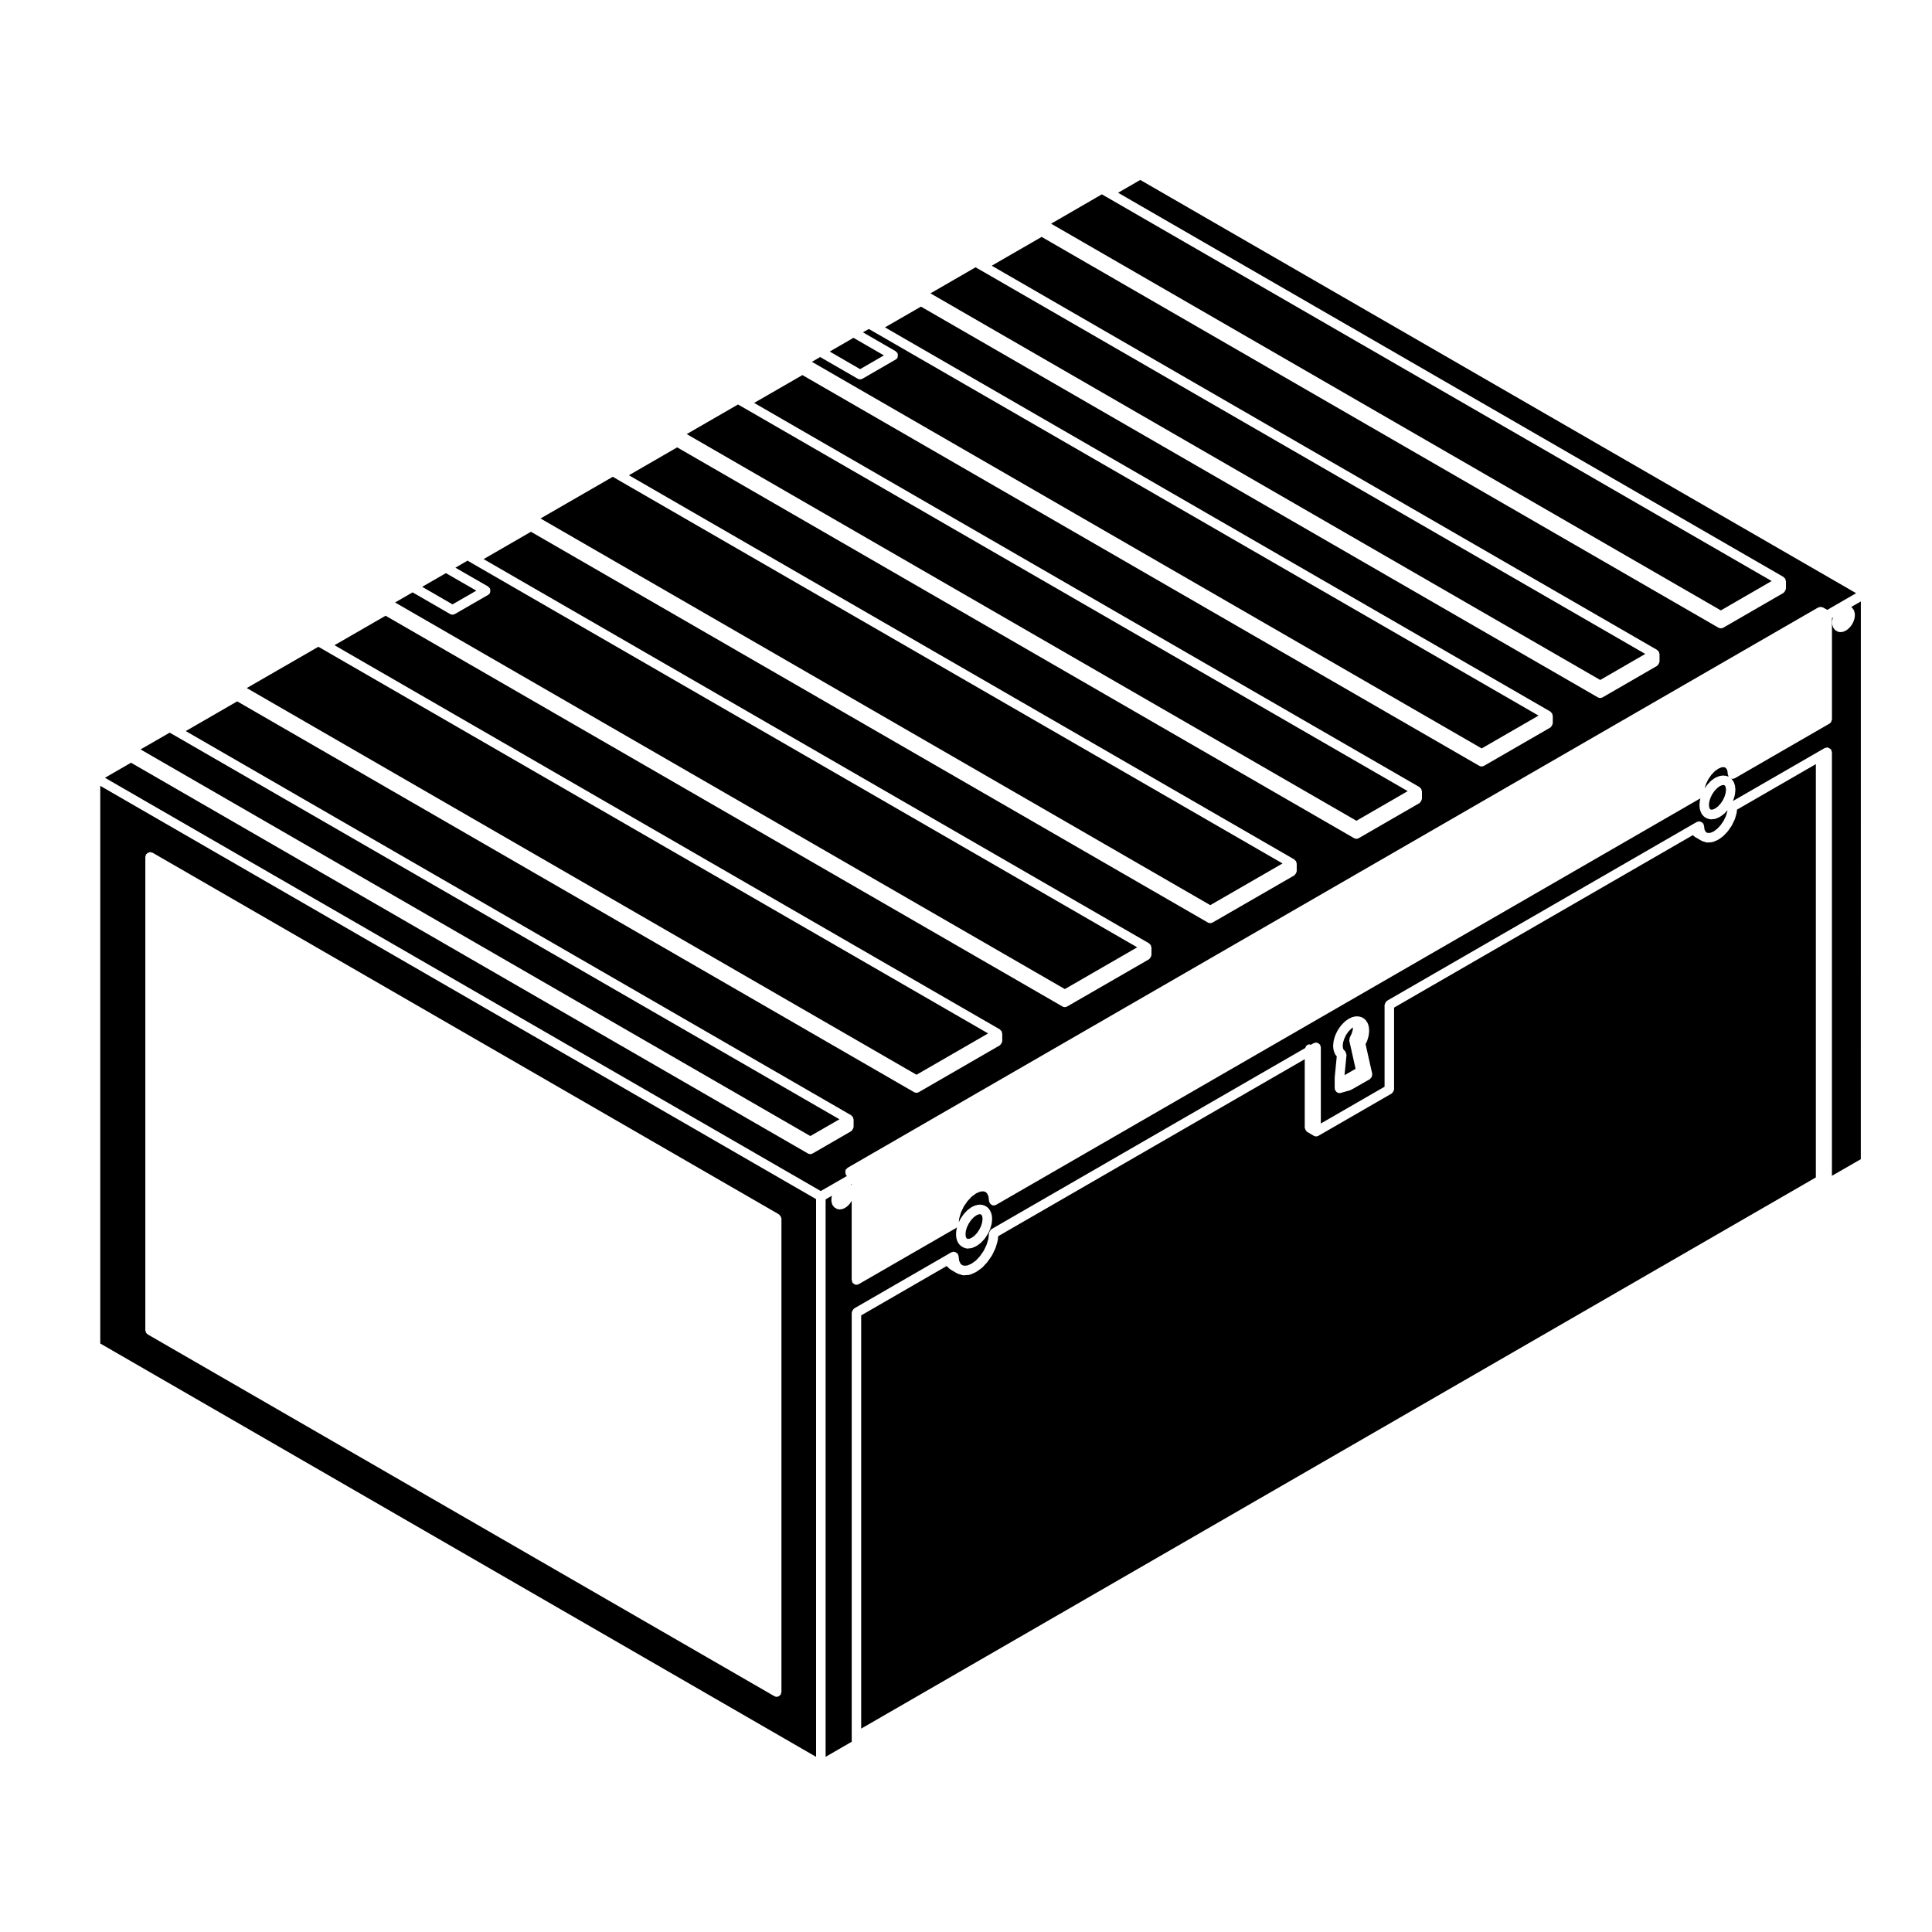<?xml version="1.0" encoding="UTF-8"?>
<!-- Uploaded to: ICON Repo, www.iconrepo.com, Generator: ICON Repo Mixer Tools -->
<svg fill="#000000" width="800px" height="800px" version="1.1" viewBox="144 144 512 512" xmlns="http://www.w3.org/2000/svg">
 <g>
  <path d="m366.46 440.62-176.35-101.81h-0.008l-0.004-0.004-1.125-0.648-7.719 4.445 177.49 102.46z"/>
  <path d="m269.05 293.23h-0.012l-1.133-0.66-3.219 1.875 8.699 5.004c0.102 0.059 0.117 0.176 0.195 0.258 0.082 0.082 0.207 0.102 0.266 0.207 0.031 0.055 0 0.109 0.02 0.172 0.07 0.152 0.059 0.293 0.059 0.453 0 0.172 0.012 0.312-0.059 0.469-0.02 0.055 0.012 0.109-0.02 0.168-0.105 0.195-0.277 0.336-0.453 0.441 0 0.004 0 0.016-0.012 0.02l-8.836 5.09h-0.012c-0.188 0.105-0.402 0.168-0.621 0.168-0.215 0-0.434-0.059-0.621-0.172h-0.012l-9.941-5.742-4.637 2.684 177.49 102.45 19.18-11.062-176.33-101.81z"/>
  <path d="m378.24 238.18-8.059-4.656-6.297 3.644 8.059 4.66z"/>
  <path d="m359.17 239.89 177.49 102.45 15.074-8.699-176.34-101.8-0.012-0.004-1.133-0.656-1.559 0.891 8.691 5.019c0.105 0.059 0.125 0.18 0.207 0.262 0.082 0.082 0.195 0.098 0.258 0.195 0.031 0.055 0 0.109 0.02 0.168 0.07 0.156 0.059 0.297 0.059 0.465s0.012 0.309-0.059 0.465c-0.02 0.055 0.012 0.109-0.02 0.168-0.105 0.191-0.277 0.336-0.453 0.449 0 0 0 0.012-0.012 0.012l-0.012 0.004-8.805 5.09h-0.012c-0.188 0.105-0.402 0.168-0.621 0.168-0.215 0-0.434-0.059-0.629-0.168l-9.949-5.75z"/>
  <path d="m170.57 500.04 189.7 109.54v-147.8l-189.7-109.52zm11.945-7.613v-121.37c0-0.109 0.102-0.188 0.121-0.293s-0.02-0.215 0.035-0.316c0.035-0.055 0.105-0.059 0.141-0.109 0.105-0.137 0.227-0.211 0.379-0.297 0.137-0.082 0.258-0.145 0.414-0.172 0.066-0.012 0.105-0.07 0.168-0.07 0.117 0 0.191 0.098 0.297 0.121 0.105 0.023 0.215-0.02 0.312 0.035l0.43 0.238c0.004 0 0.004 0.012 0.012 0.012h0.016l1.328 0.777h0.004l164.29 94.852c0.059 0.031 0.059 0.102 0.105 0.133 0.125 0.105 0.195 0.223 0.289 0.367 0.082 0.145 0.156 0.266 0.176 0.434 0.012 0.059 0.059 0.098 0.059 0.156v125.49c0 0.117-0.09 0.195-0.117 0.309-0.023 0.109 0.012 0.215-0.051 0.324-0.039 0.066-0.105 0.102-0.156 0.145-0.051 0.066-0.09 0.105-0.145 0.156-0.227 0.188-0.492 0.324-0.785 0.324-0.207 0-0.422-0.059-0.629-0.172l-166.05-95.859h-0.012l-0.008-0.004c0-0.004 0-0.016-0.012-0.016-0.055-0.031-0.09-0.102-0.137-0.137-0.059-0.051-0.105-0.09-0.156-0.145-0.047-0.059-0.109-0.09-0.145-0.156-0.035-0.051 0-0.105-0.023-0.168-0.047-0.105-0.074-0.195-0.086-0.309-0.012-0.059-0.07-0.102-0.07-0.156z"/>
  <path d="m339.58 251.19-13.59 7.852 177.48 102.47 13.586-7.856-176.33-101.81-0.012-0.004h-0.008z"/>
  <path d="m307.53 271.01v-0.004l-1.129-0.656-19.152 11.051 177.49 102.47 19.145-11.047-176.34-101.8v-0.008z"/>
  <path d="m270.23 300.53-8.055-4.641-6.297 3.625 8.043 4.652z"/>
  <path d="m400.29 472.25 0.227 0.078 0.375-0.043 0.609-0.262 0.711-0.512 0.695-0.738 0.617-0.902 0.484-1.004 0.285-0.984 0.098-0.855-0.082-0.652-0.164-0.359-0.168-0.164-0.227-0.066-0.391 0.027-0.602 0.258-0.711 0.523-0.695 0.734-0.617 0.918-0.484 0.98-0.297 1-0.078 0.84 0.066 0.66 0.168 0.363z"/>
  <path d="m368.12 455.22c-0.031-0.059 0-0.117-0.02-0.172-0.07-0.156-0.07-0.301-0.07-0.469s0-0.309 0.07-0.453c0.02-0.059-0.012-0.121 0.02-0.176 0.059-0.105 0.188-0.117 0.266-0.195 0.082-0.082 0.102-0.195 0.195-0.258l257.27-148.52c0.051-0.031 0.105 0 0.156-0.02 0.105-0.047 0.195-0.07 0.312-0.086 0.059-0.004 0.09-0.066 0.156-0.066 0.059 0 0.102 0.055 0.145 0.066 0.117 0.016 0.207 0.035 0.309 0.082 0.059 0.02 0.117-0.004 0.168 0.02l1.145 0.648 7.656-4.418-189.72-109.52-5.871 3.398 176.35 101.82c0.051 0.031 0.051 0.098 0.102 0.133 0.09 0.07 0.156 0.133 0.227 0.223 0.039 0.047 0.102 0.051 0.125 0.105 0.039 0.055 0 0.109 0.031 0.168 0.039 0.105 0.07 0.191 0.082 0.309 0.012 0.059 0.07 0.098 0.07 0.156v2.035c0 0.059-0.059 0.102-0.07 0.156-0.02 0.168-0.09 0.281-0.176 0.43-0.09 0.145-0.145 0.273-0.289 0.371-0.051 0.035-0.051 0.105-0.102 0.133l-15.98 9.23c-0.195 0.105-0.414 0.168-0.629 0.168s-0.434-0.059-0.621-0.168h-0.012l-179.37-103.57-13.227 7.633 176.34 101.82c0.051 0.031 0.059 0.098 0.102 0.133 0.102 0.07 0.156 0.137 0.227 0.223 0.039 0.051 0.105 0.051 0.137 0.105 0.031 0.055 0 0.109 0.02 0.168 0.039 0.105 0.07 0.191 0.082 0.309 0.012 0.059 0.07 0.098 0.07 0.156v2.035c0 0.059-0.059 0.102-0.07 0.156-0.02 0.168-0.09 0.281-0.176 0.43-0.082 0.145-0.145 0.273-0.289 0.371-0.039 0.035-0.051 0.105-0.102 0.133l-14.453 8.352c-0.195 0.105-0.414 0.168-0.629 0.168-0.215 0-0.434-0.059-0.621-0.168h-0.012l-179.38-103.55-9.539 5.5 176.35 101.82c0.051 0.031 0.059 0.098 0.105 0.133 0.09 0.07 0.145 0.133 0.215 0.223 0.039 0.047 0.105 0.051 0.137 0.105s0 0.109 0.02 0.168c0.051 0.105 0.07 0.191 0.09 0.309 0 0.059 0.059 0.098 0.059 0.156v2.035c0 0.059-0.059 0.102-0.059 0.156-0.031 0.168-0.102 0.281-0.176 0.43-0.09 0.145-0.156 0.273-0.289 0.371-0.051 0.035-0.059 0.105-0.105 0.133l-17.594 10.156h-0.012c-0.188 0.105-0.402 0.168-0.621 0.168-0.215 0-0.434-0.059-0.629-0.168l-179.37-103.55-12.793 7.375 176.34 101.82c0.051 0.031 0.051 0.098 0.102 0.133 0.09 0.07 0.156 0.133 0.227 0.223 0.039 0.047 0.102 0.051 0.125 0.105 0.039 0.055 0 0.109 0.031 0.168 0.039 0.105 0.07 0.191 0.082 0.309 0.012 0.059 0.07 0.098 0.07 0.156v2.035c0 0.059-0.059 0.102-0.07 0.156-0.02 0.168-0.09 0.281-0.176 0.43-0.09 0.145-0.145 0.273-0.289 0.371-0.051 0.035-0.051 0.105-0.102 0.133l-16.105 9.301h-0.012c-0.188 0.105-0.402 0.168-0.621 0.168-0.227 0-0.441-0.059-0.629-0.168l-179.37-103.56-12.793 7.391 176.35 101.82c0.059 0.031 0.059 0.098 0.105 0.133 0.09 0.07 0.145 0.133 0.227 0.223 0.031 0.047 0.102 0.051 0.125 0.105 0.039 0.055 0 0.109 0.031 0.172 0.039 0.105 0.059 0.188 0.082 0.301 0.012 0.059 0.059 0.098 0.059 0.156v2.035c0 0.059-0.051 0.102-0.059 0.156-0.02 0.168-0.102 0.289-0.176 0.43-0.09 0.145-0.156 0.266-0.289 0.367-0.051 0.039-0.051 0.105-0.105 0.137l-21.668 12.496h-0.012c-0.188 0.105-0.402 0.168-0.621 0.168-0.215 0-0.434-0.059-0.629-0.172l-179.38-103.55-12.543 7.246 176.35 101.82c0.051 0.031 0.059 0.098 0.102 0.133 0.102 0.07 0.156 0.133 0.227 0.223 0.039 0.047 0.105 0.051 0.137 0.105 0.031 0.055 0 0.109 0.02 0.168 0.039 0.105 0.07 0.191 0.082 0.309 0.012 0.059 0.07 0.098 0.07 0.156v2.035c0 0.059-0.059 0.102-0.07 0.156-0.02 0.168-0.09 0.281-0.176 0.43-0.082 0.145-0.145 0.273-0.289 0.371-0.039 0.035-0.051 0.105-0.102 0.133l-21.699 12.516-0.012 0.004c-0.188 0.105-0.402 0.168-0.621 0.168-0.215 0-0.434-0.059-0.629-0.168v-0.004l-179.37-103.55-13.543 7.812 176.34 101.82c0.059 0.031 0.059 0.102 0.105 0.133 0.09 0.074 0.156 0.133 0.227 0.223 0.031 0.051 0.102 0.051 0.125 0.105 0.031 0.051 0 0.105 0.02 0.168 0.051 0.105 0.07 0.188 0.09 0.309 0.012 0.059 0.059 0.098 0.059 0.156v2.035c0 0.059-0.051 0.102-0.059 0.156-0.02 0.16-0.102 0.281-0.176 0.422-0.09 0.145-0.156 0.277-0.289 0.371-0.051 0.039-0.051 0.105-0.105 0.133l-21.484 12.41-0.012 0.004c-0.188 0.105-0.402 0.168-0.621 0.168-0.215 0-0.434-0.059-0.629-0.168v-0.004l-179.37-103.56-13.637 7.875 176.36 101.82c0.059 0.031 0.059 0.102 0.105 0.133 0.09 0.074 0.156 0.133 0.227 0.223 0.031 0.051 0.102 0.051 0.125 0.105 0.031 0.051 0 0.105 0.02 0.168 0.051 0.105 0.07 0.188 0.09 0.309 0.012 0.059 0.059 0.098 0.059 0.156v2.035c0 0.059-0.051 0.102-0.059 0.156-0.02 0.16-0.102 0.281-0.176 0.422-0.09 0.145-0.156 0.277-0.289 0.371-0.051 0.039-0.051 0.105-0.105 0.133l-10.223 5.906-0.012 0.004c-0.188 0.105-0.402 0.168-0.621 0.168-0.215 0-0.434-0.059-0.629-0.168v-0.004l-179.38-103.55-6.906 3.988 189.7 109.52 6.957-4.004c-0.133-0.102-0.285-0.215-0.371-0.371z"/>
  <path d="m604.25 359.33c0 0.047-0.051 0.07-0.059 0.109 0 0.039 0.031 0.074 0.02 0.109l-0.441 1.496c-0.02 0.039-0.059 0.059-0.07 0.102-0.02 0.031 0.012 0.059-0.012 0.09l-0.699 1.457c-0.02 0.035-0.059 0.055-0.082 0.09-0.02 0.023 0 0.055-0.02 0.082l-0.918 1.328c-0.02 0.035-0.07 0.051-0.102 0.086-0.012 0.02 0 0.047-0.02 0.066l-1.062 1.125c-0.031 0.031-0.082 0.02-0.105 0.047-0.031 0.031-0.031 0.082-0.059 0.105l-1.145 0.836c-0.051 0.035-0.105 0.023-0.168 0.051-0.039 0.02-0.039 0.07-0.082 0.09l-1.145 0.492c-0.117 0.051-0.227 0.055-0.344 0.07-0.02 0.004-0.031 0.023-0.051 0.031l-1.062 0.09c-0.039 0-0.07 0.004-0.105 0.004-0.117 0-0.238-0.016-0.352-0.051l-0.918-0.266c-0.031-0.012-0.051-0.055-0.082-0.07-0.07-0.023-0.137-0.016-0.195-0.051l-1.762-1.023c-0.051-0.023-0.051-0.086-0.102-0.117-0.039-0.031-0.102-0.02-0.137-0.055l-0.344-0.328-79.18 45.703v21.684c0 0.059-0.059 0.102-0.059 0.156-0.031 0.16-0.102 0.281-0.176 0.422-0.09 0.145-0.156 0.277-0.289 0.371-0.051 0.039-0.059 0.105-0.105 0.133l-19.406 11.199v0.004c-0.188 0.105-0.402 0.168-0.629 0.168-0.215 0-0.434-0.059-0.621-0.172l-0.012-0.004-1.754-1.023c-0.059-0.031-0.059-0.098-0.105-0.125-0.125-0.105-0.195-0.227-0.277-0.371-0.09-0.145-0.156-0.266-0.176-0.43-0.012-0.055-0.07-0.098-0.07-0.152v-18.184l-81.23 46.898-0.117 1.074c0 0.039-0.051 0.066-0.059 0.105 0 0.039 0.031 0.07 0.02 0.105l-0.523 1.773c-0.02 0.039-0.059 0.059-0.07 0.102-0.012 0.031 0.012 0.059-0.012 0.09l-0.836 1.754c-0.02 0.039-0.059 0.059-0.082 0.098-0.02 0.023 0 0.055-0.02 0.074l-1.102 1.594c-0.02 0.031-0.059 0.02-0.082 0.047-0.02 0.035-0.012 0.074-0.039 0.105l-1.258 1.359c-0.039 0.031-0.09 0.02-0.117 0.051-0.039 0.035-0.039 0.09-0.082 0.117l-1.375 0.984c-0.051 0.031-0.102 0.02-0.145 0.051-0.031 0.02-0.039 0.059-0.082 0.082l-1.359 0.598c-0.117 0.051-0.238 0.059-0.344 0.07-0.031 0.012-0.039 0.031-0.059 0.031l-1.281 0.105c-0.031 0.004-0.07 0.012-0.105 0.012-0.117 0-0.238-0.02-0.352-0.055l-1.094-0.324c-0.039-0.012-0.051-0.055-0.09-0.066-0.059-0.023-0.125-0.02-0.188-0.051l-1.762-1.012c-0.039-0.031-0.051-0.09-0.09-0.117-0.039-0.023-0.102-0.02-0.145-0.059l-0.828-0.777-22.641 13.074v109.51l253-146.07v-109.53l-20.898 12.062z"/>
  <path d="m396.14 475.86c0.082-0.047 0.168-0.004 0.258-0.031 0.082-0.031 0.125-0.117 0.215-0.125 0.09-0.012 0.156 0.059 0.238 0.059 0.168 0.012 0.297 0.051 0.453 0.125 0.145 0.07 0.246 0.145 0.352 0.277 0.059 0.059 0.156 0.07 0.207 0.145 0.051 0.086 0.012 0.176 0.031 0.258 0.031 0.09 0.117 0.133 0.125 0.227l0.168 1.301 0.344 0.766 0.434 0.398 0.59 0.172 0.828-0.07 1.055-0.465 1.18-0.836 1.102-1.188 0.992-1.438 0.754-1.582 0.465-1.559 0.176-1.594c0-0.039 0.039-0.059 0.051-0.09 0.02-0.156 0.125-0.262 0.207-0.395 0.102-0.156 0.156-0.309 0.309-0.402 0.031-0.02 0.031-0.051 0.059-0.07l83.168-48.008c0.137-0.535 0.551-0.961 1.133-0.961 0.125 0 0.207 0.102 0.312 0.125l0.816-0.465c0.102-0.059 0.215-0.02 0.324-0.047 0.105-0.035 0.176-0.121 0.297-0.121 0.07 0 0.102 0.055 0.156 0.059 0.168 0.02 0.289 0.102 0.434 0.176 0.145 0.09 0.266 0.156 0.371 0.297 0.031 0.047 0.102 0.051 0.125 0.102 0.059 0.105 0.02 0.215 0.051 0.324 0.031 0.105 0.117 0.188 0.117 0.309v20.203l16.887-9.742v-21.68c0-0.066 0.059-0.102 0.07-0.156 0.02-0.168 0.09-0.289 0.176-0.434 0.082-0.145 0.145-0.266 0.289-0.367 0.039-0.035 0.051-0.105 0.102-0.133l80.785-46.633 1.359-0.777c0.082-0.047 0.168-0.004 0.258-0.035 0.082-0.023 0.125-0.109 0.215-0.121 0.09-0.016 0.156 0.059 0.246 0.066 0.156 0.012 0.289 0.047 0.422 0.117 0.156 0.074 0.258 0.156 0.371 0.289 0.059 0.066 0.156 0.074 0.207 0.156 0.039 0.082 0 0.172 0.031 0.258 0.031 0.082 0.117 0.125 0.125 0.215l0.117 1.027 0.258 0.562 0.309 0.289 0.402 0.117 0.621-0.051 0.828-0.352 0.938-0.684 0.918-0.969 0.805-1.168 0.609-1.266 0.383-1.293 0.02-0.23-0.805 0.863c-0.031 0.031-0.082 0.02-0.105 0.051-0.039 0.031-0.031 0.082-0.07 0.105l-0.918 0.66c-0.039 0.035-0.102 0.02-0.156 0.051-0.031 0.02-0.039 0.066-0.082 0.086l-0.918 0.395c-0.102 0.047-0.207 0.051-0.324 0.066-0.02 0.004-0.031 0.031-0.059 0.031l-0.848 0.082c-0.039 0-0.082 0.004-0.117 0.004-0.117 0-0.238-0.016-0.352-0.051l-0.734-0.215c-0.102-0.031-0.137-0.125-0.215-0.176-0.102-0.051-0.207-0.035-0.289-0.109l-0.559-0.523c-0.039-0.039-0.031-0.102-0.059-0.145-0.082-0.086-0.176-0.145-0.227-0.258l-0.352-0.785c-0.031-0.059 0.012-0.121 0-0.188-0.02-0.07-0.09-0.105-0.102-0.18l-0.117-0.984c-0.012-0.055 0.039-0.09 0.039-0.141 0-0.051-0.051-0.086-0.039-0.133l0.117-1.125c0-0.047 0.051-0.066 0.059-0.105 0.012-0.039-0.031-0.082-0.02-0.125l0.105-0.336-186.65 107.73c-0.117 0.066-0.246 0.074-0.363 0.102-0.051 0.012-0.07 0.055-0.105 0.066-0.059 0.004-0.105 0.012-0.156 0.012-0.012 0-0.012-0.004-0.012-0.004-0.266-0.004-0.516-0.109-0.73-0.273-0.059-0.051-0.105-0.105-0.156-0.168-0.07-0.07-0.145-0.105-0.195-0.188-0.039-0.074 0-0.156-0.031-0.227-0.031-0.098-0.117-0.145-0.125-0.246l-0.168-1.316-0.082-0.172v-0.004l-0.258-0.574-0.441-0.414-0.598-0.168-0.805 0.082-1.074 0.453-1.152 0.848-1.133 1.199-0.984 1.426-0.754 1.582-0.465 1.566-0.117 1.066 0.422-0.871c0.012-0.031 0.051-0.031 0.07-0.059 0.02-0.035 0-0.07 0.02-0.105l0.73-1.062c0.02-0.035 0.07-0.031 0.09-0.055 0.031-0.031 0.012-0.082 0.039-0.105l0.855-0.898c0.031-0.031 0.07-0.02 0.102-0.047 0.039-0.031 0.031-0.082 0.07-0.105l0.906-0.672c0.051-0.035 0.102-0.012 0.145-0.035 0.039-0.031 0.051-0.09 0.102-0.105l0.918-0.395c0.07-0.031 0.137 0.02 0.207 0 0.07-0.02 0.102-0.09 0.176-0.102l0.848-0.082c0.102 0 0.156 0.07 0.246 0.082 0.09 0.012 0.168-0.051 0.258-0.02l0.734 0.238c0.102 0.031 0.125 0.125 0.207 0.176 0.09 0.051 0.188 0.031 0.266 0.098l0.551 0.516c0.07 0.066 0.059 0.16 0.105 0.23 0.051 0.074 0.145 0.09 0.188 0.176l0.352 0.777c0.031 0.059-0.012 0.125 0.012 0.191 0.02 0.066 0.082 0.102 0.09 0.168l0.125 0.984c0.012 0.055-0.039 0.098-0.039 0.152 0 0.051 0.051 0.09 0.039 0.145l-0.117 1.125c-0.012 0.039-0.051 0.07-0.059 0.105-0.012 0.035 0.02 0.07 0.012 0.105l-0.352 1.188c-0.012 0.039-0.051 0.059-0.059 0.098-0.02 0.035 0.012 0.066-0.012 0.098l-0.551 1.168c-0.02 0.039-0.07 0.055-0.09 0.09-0.012 0.031 0 0.059-0.02 0.082l-0.73 1.074c-0.031 0.039-0.07 0.059-0.102 0.09-0.02 0.02-0.012 0.051-0.031 0.07l-0.855 0.898c-0.031 0.031-0.07 0.02-0.105 0.051-0.031 0.031-0.031 0.082-0.059 0.105l-0.918 0.66c-0.051 0.035-0.105 0.023-0.156 0.055-0.039 0.02-0.039 0.066-0.082 0.082l-0.918 0.395c-0.102 0.051-0.207 0.051-0.309 0.07-0.031 0-0.039 0.031-0.059 0.031l-0.855 0.09c-0.039 0.004-0.09 0.012-0.125 0.012h-0.012c-0.125 0-0.266-0.023-0.395-0.07l-0.73-0.246c-0.082-0.031-0.105-0.117-0.176-0.156-0.09-0.051-0.188-0.031-0.266-0.102l-0.559-0.516c-0.051-0.039-0.039-0.105-0.07-0.145-0.082-0.09-0.188-0.156-0.238-0.266l-0.352-0.777c-0.031-0.066 0.012-0.125-0.012-0.188-0.02-0.082-0.09-0.117-0.102-0.195l-0.105-0.977c-0.012-0.055 0.039-0.09 0.039-0.141s-0.051-0.082-0.039-0.125l0.105-1.113c0.012-0.051 0.051-0.07 0.059-0.105 0.012-0.047-0.031-0.082-0.012-0.125l0.105-0.387c-0.031 0.023-0.07 0.031-0.102 0.055-0.039 0.031-0.059 0.07-0.102 0.102-0.012 0-0.012 0.012-0.02 0.02l-25.801 14.879c-0.195 0.105-0.414 0.168-0.629 0.168-0.297 0-0.559-0.137-0.785-0.324-0.059-0.051-0.102-0.09-0.145-0.145-0.047-0.055-0.117-0.09-0.156-0.156-0.059-0.105-0.02-0.223-0.039-0.332-0.039-0.105-0.125-0.176-0.125-0.297v-20.992c-0.02 0.035-0.051 0.047-0.07 0.086-0.02 0.02 0 0.051-0.02 0.07l-0.363 0.539c-0.031 0.051-0.082 0.059-0.105 0.102-0.02 0.02-0.012 0.055-0.031 0.074l-0.422 0.441c-0.031 0.031-0.082 0.02-0.105 0.047-0.031 0.031-0.031 0.082-0.059 0.105l-0.453 0.324c-0.051 0.035-0.102 0.023-0.145 0.047-0.039 0.02-0.039 0.07-0.082 0.086l-0.465 0.207c-0.105 0.051-0.215 0.055-0.332 0.074-0.02 0-0.039 0.031-0.059 0.031l-0.422 0.039c-0.039 0.004-0.082 0.012-0.117 0.012h-0.012c-0.117 0-0.246-0.02-0.371-0.059l-0.371-0.117c-0.102-0.031-0.125-0.137-0.215-0.188s-0.195-0.039-0.277-0.109l-0.277-0.266c-0.039-0.035-0.031-0.102-0.059-0.141-0.07-0.082-0.156-0.125-0.207-0.223l-0.176-0.371c-0.031-0.066 0.012-0.133-0.012-0.195-0.02-0.074-0.09-0.109-0.102-0.191l-0.059-0.516c-0.012-0.055 0.039-0.09 0.039-0.145 0-0.051-0.051-0.09-0.039-0.145l0.059-0.539c0-0.039 0.051-0.059 0.051-0.098 0.012-0.039-0.02-0.074-0.012-0.109l0.07-0.227-1.691 0.973v147.73l6.918-3.996v-113.73c0-0.066 0.059-0.102 0.07-0.156 0.02-0.168 0.09-0.289 0.176-0.434 0.082-0.145 0.145-0.266 0.277-0.367 0.051-0.035 0.059-0.105 0.105-0.133l24.383-14.082zm101.15-54.816 0.125-1.133c0-0.051 0.051-0.07 0.059-0.105 0-0.039-0.031-0.082-0.02-0.117l0.352-1.168c0.012-0.039 0.051-0.051 0.07-0.082 0.012-0.031-0.012-0.066 0-0.102l0.559-1.18c0.012-0.031 0.059-0.039 0.082-0.07 0.02-0.031 0-0.07 0.02-0.105l0.73-1.062c0.02-0.031 0.059-0.023 0.09-0.055 0.02-0.031 0.012-0.07 0.031-0.102l0.855-0.898c0.031-0.035 0.082-0.023 0.105-0.051 0.031-0.031 0.031-0.082 0.059-0.105l0.926-0.672c0.039-0.031 0.102-0.012 0.137-0.031 0.051-0.031 0.051-0.082 0.102-0.105l0.906-0.395c0.07-0.031 0.137 0.016 0.207-0.004 0.082-0.02 0.117-0.09 0.195-0.102l0.523-0.039h0.012l0.266-0.031c0.102-0.02 0.168 0.059 0.258 0.07 0.102 0.012 0.176-0.055 0.266-0.023l0.734 0.227c0.102 0.031 0.125 0.133 0.215 0.18s0.188 0.031 0.266 0.098l0.559 0.523c0.07 0.066 0.059 0.16 0.105 0.23 0.059 0.074 0.156 0.102 0.195 0.176l0.344 0.766c0.031 0.07-0.02 0.133 0 0.195 0.02 0.07 0.09 0.102 0.102 0.168l0.117 0.992c0.012 0.055-0.039 0.098-0.039 0.145 0 0.051 0.051 0.09 0.051 0.145l-0.125 1.125c0 0.039-0.039 0.059-0.051 0.102-0.012 0.039 0.02 0.074 0.012 0.105l-0.344 1.188c-0.012 0.051-0.059 0.07-0.07 0.105-0.02 0.031 0 0.07-0.012 0.102l-0.371 0.762 1.773 7.894c0.031 0.105-0.051 0.195-0.051 0.301-0.012 0.168-0.012 0.301-0.082 0.457-0.07 0.152-0.168 0.25-0.289 0.363-0.082 0.082-0.102 0.188-0.188 0.246l-4.977 2.84c-0.07 0.039-0.137 0.031-0.195 0.051-0.039 0.02-0.051 0.059-0.09 0.07l-2.481 0.699c-0.117 0.031-0.227 0.051-0.344 0.051-0.309 0-0.578-0.137-0.805-0.336-0.082-0.066-0.105-0.152-0.168-0.23-0.082-0.117-0.195-0.207-0.238-0.348-0.02-0.066 0.031-0.109 0.02-0.18-0.012-0.059-0.07-0.102-0.07-0.156v-2.883c0-0.031 0.031-0.039 0.031-0.059 0-0.031-0.02-0.039-0.02-0.07l0.539-5.473-0.102-0.09c-0.039-0.039-0.031-0.105-0.07-0.152-0.082-0.098-0.176-0.152-0.227-0.273l-0.125-0.281-0.215-0.465c-0.02-0.059 0.012-0.117 0-0.18-0.02-0.07-0.09-0.105-0.102-0.18l-0.125-0.984c-0.012-0.059 0.039-0.102 0.039-0.145 0-0.066-0.047-0.102-0.043-0.152z"/>
  <path d="m601 352.11-0.215-0.066-0.418 0.039-0.609 0.254-0.684 0.508-0.711 0.75-0.621 0.906-0.48 0.992-0.285 0.969-0.09 0.867 0.082 0.648 0.164 0.387 0.148 0.145 0.227 0.059 0.414-0.035 0.598-0.262 0.699-0.504 0.711-0.758 0.621-0.891 0.469-1.012 0.297-0.961 0.09-0.863-0.082-0.656-0.164-0.371z"/>
  <path d="m602.23 349.97c0.012 0.004 0.012 0.004 0.02 0.004v-0.004c-0.059-0.066-0.145-0.105-0.195-0.191-0.039-0.074 0-0.156-0.031-0.23-0.031-0.09-0.117-0.145-0.125-0.246l-0.125-1.047-0.168-0.383s-0.012 0-0.012-0.004l-0.082-0.172-0.309-0.281-0.402-0.125-0.598 0.066-0.848 0.367-0.926 0.66-0.918 0.977-0.805 1.176-0.621 1.281-0.332 1.133 0.59-0.855c0.02-0.031 0.059-0.023 0.082-0.055 0.02-0.031 0.012-0.07 0.039-0.098l0.848-0.906c0.031-0.031 0.082-0.02 0.117-0.051 0.031-0.031 0.02-0.074 0.059-0.105l0.918-0.672c0.039-0.035 0.102-0.012 0.145-0.035 0.051-0.031 0.059-0.09 0.117-0.109l0.906-0.371c0.07-0.023 0.125 0.016 0.188 0 0.07-0.016 0.102-0.082 0.168-0.086l0.848-0.09c0.09-0.012 0.156 0.059 0.246 0.07 0.09 0.012 0.168-0.051 0.258-0.02l0.734 0.227c0.094 0.027 0.121 0.125 0.215 0.176z"/>
  <path d="m369.71 457.8-0.188 0.105 0.188 0.176z"/>
  <path d="m634.67 304.92 0.277 0.266c0.059 0.059 0.051 0.156 0.102 0.223s0.137 0.09 0.176 0.168l0.176 0.395c0.031 0.066-0.02 0.125 0 0.191 0.02 0.066 0.09 0.102 0.102 0.168l0.059 0.492c0.012 0.055-0.039 0.098-0.039 0.145 0 0.051 0.051 0.098 0.039 0.152l-0.059 0.551c0 0.039-0.051 0.066-0.059 0.105 0 0.035 0.031 0.07 0.02 0.105l-0.176 0.598c-0.012 0.035-0.051 0.055-0.07 0.09-0.012 0.031 0.012 0.059 0 0.09l-0.277 0.59c-0.02 0.039-0.059 0.055-0.09 0.098-0.012 0.023 0 0.055-0.012 0.082l-0.363 0.527c-0.031 0.047-0.082 0.059-0.117 0.102-0.012 0.023-0.012 0.055-0.031 0.074l-0.434 0.441c-0.02 0.02-0.059 0.016-0.09 0.035-0.02 0.02-0.02 0.059-0.039 0.082l-0.453 0.344c-0.059 0.039-0.125 0.031-0.188 0.066-0.051 0.023-0.059 0.082-0.105 0.102l-0.453 0.188c-0.102 0.039-0.207 0.047-0.309 0.059-0.031 0.004-0.039 0.023-0.059 0.031l-0.422 0.039c-0.039 0-0.082 0.004-0.117 0.004-0.125 0-0.258-0.02-0.383-0.059l-0.363-0.117c-0.102-0.031-0.125-0.125-0.207-0.176-0.09-0.051-0.195-0.035-0.266-0.105l-0.289-0.266c-0.051-0.039-0.039-0.105-0.07-0.152-0.082-0.086-0.168-0.145-0.215-0.25l-0.168-0.371c-0.031-0.055 0.012-0.117-0.012-0.172-0.02-0.066-0.09-0.105-0.102-0.18l-0.059-0.492c-0.012-0.055 0.039-0.102 0.039-0.152 0-0.051-0.051-0.098-0.039-0.152l0.059-0.559c0.012-0.035 0.039-0.055 0.051-0.09 0.012-0.035-0.02-0.066-0.012-0.102l0.125-0.469-0.258 0.152v26.859c0 0.059-0.059 0.102-0.07 0.156-0.012 0.109-0.039 0.203-0.082 0.309-0.031 0.055 0.012 0.117-0.031 0.172-0.039 0.066-0.105 0.098-0.145 0.156-0.051 0.059-0.102 0.102-0.156 0.145-0.051 0.047-0.09 0.105-0.137 0.141-0.012 0.004-0.012 0.012-0.012 0.012h-0.012l-0.012 0.004-25.086 14.484c-0.117 0.07-0.246 0.074-0.371 0.102-0.039 0.012-0.059 0.055-0.102 0.059-0.059 0.004-0.105 0.012-0.156 0.012h-0.012c-0.125 0-0.246-0.055-0.371-0.102l0.289 0.266c0.07 0.059 0.059 0.16 0.105 0.23 0.059 0.07 0.156 0.09 0.195 0.176l0.352 0.785c0.031 0.066-0.02 0.133 0 0.203 0.02 0.066 0.09 0.102 0.102 0.172l0.117 0.973c0 0.051-0.039 0.09-0.039 0.141 0 0.047 0.039 0.082 0.039 0.133l-0.117 1.133c0 0.047-0.051 0.07-0.059 0.117-0.012 0.047 0.031 0.082 0.012 0.121l-0.352 1.168c-0.012 0.035-0.039 0.055-0.059 0.09-0.012 0.031 0.012 0.059 0 0.086l-0.082 0.168 22.59-13.039 1.762-1.012c0.102-0.059 0.215-0.016 0.324-0.039 0.105-0.031 0.188-0.125 0.309-0.125 0.059 0 0.102 0.055 0.156 0.066 0.156 0.02 0.277 0.09 0.414 0.172 0.156 0.086 0.277 0.156 0.383 0.293 0.039 0.047 0.105 0.051 0.137 0.105 0.059 0.102 0.012 0.211 0.039 0.324 0.031 0.105 0.125 0.188 0.125 0.301v112.28l7.656-4.41 0.012-147.81-2.602 1.496c0.047 0.027 0.098 0.016 0.125 0.039z"/>
  <path d="m436.01 195.5-13.457 7.781 177.49 102.48 13.461-7.781-176.33-101.81h-0.012l-0.008-0.004z"/>
  <path d="m402.53 214.84-11.945 6.902 177.49 102.46 11.934-6.902-176.33-101.81-0.004-0.008h-0.012z"/>
  <path d="m500.03 422.09v0.012c0 0.004 0 0.004 0.012 0.004l0.031 0.09 0.363 0.328c0.031 0.023 0.02 0.066 0.039 0.086 0.117 0.117 0.137 0.277 0.195 0.434 0.059 0.152 0.145 0.281 0.137 0.441 0 0.035 0.031 0.059 0.031 0.09l-0.527 5.352 2.934-1.672-1.664-7.422c-0.031-0.145 0.059-0.277 0.07-0.414 0.02-0.137-0.039-0.277 0.031-0.402l0.516-1.094 0.289-0.953 0.07-0.691-0.539 0.395-0.711 0.746-0.609 0.887-0.473 1.012-0.297 0.961-0.102 0.875 0.082 0.641z"/>
  <path d="m228.37 315.4-18.973 10.941 177.49 102.48 18.973-10.953-176.34-101.81-0.012-0.008z"/>
 </g>
</svg>